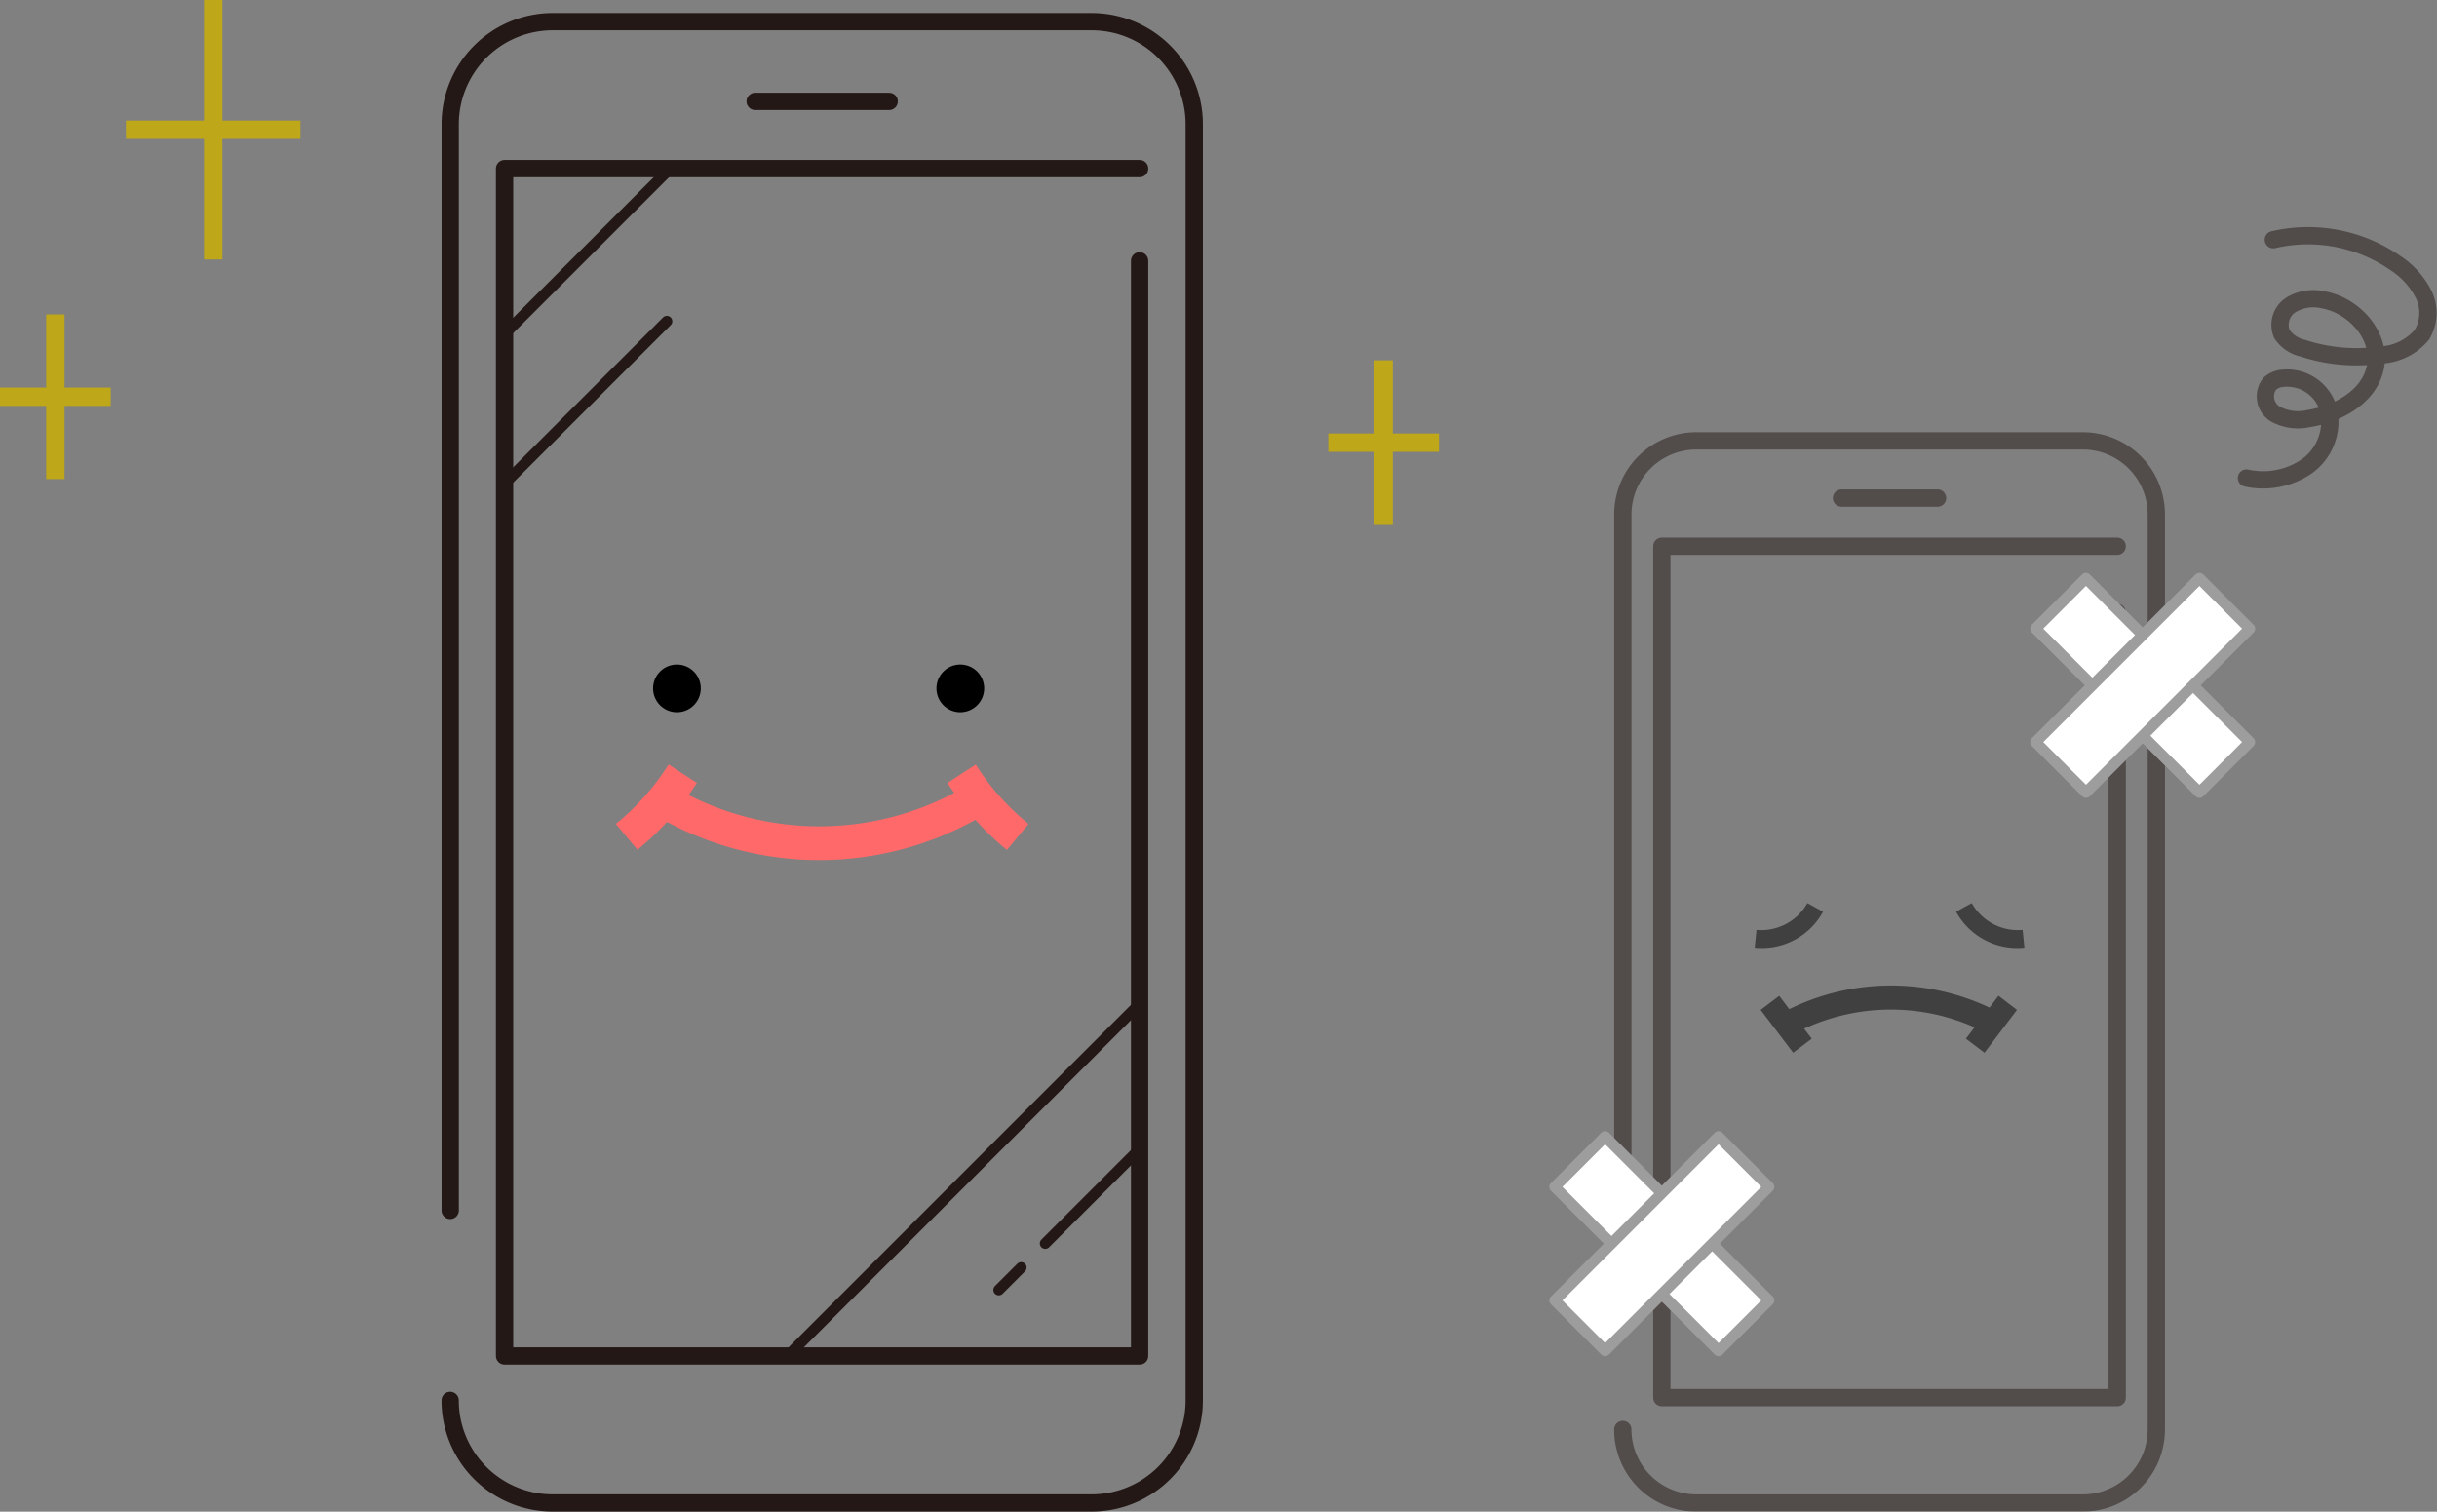 <svg xmlns="http://www.w3.org/2000/svg" width="159.219" height="98.759" viewBox="0 0 159.219 98.759">
  <rect x="0" y="0" width="159.219" height="98.759" fill="#808080" stroke="none"/>
  <g id="グループ_1136" data-name="グループ 1136" transform="translate(-630.366 -2494)">
    <g id="グループ_1131" data-name="グループ 1131" transform="translate(520.616 2203.364)">
      <g id="グループ_703" data-name="グループ 703" transform="translate(139.159 292.048)">
        <path id="パス_1180" data-name="パス 1180" d="M137.688,368.523V297.561a6.7,6.7,0,0,1,6.7-6.7H179.6a6.7,6.7,0,0,1,6.7,6.7h0v83.375a6.7,6.7,0,0,1-6.7,6.7H144.385a6.7,6.7,0,0,1-6.7-6.7h0" transform="translate(-137.684 -290.858)" fill="none" stroke="#231815" stroke-linecap="round" stroke-linejoin="round" stroke-width="1.129"/>
        <path id="パス_1181" data-name="パス 1181" d="M182.5,305.863v71.547H141.01V299.838H182.5" transform="translate(-137.454 -290.236)" fill="none" stroke="#231815" stroke-linecap="round" stroke-linejoin="round" stroke-width="1.129"/>
        <line id="線_190" data-name="線 190" x2="8.756" transform="translate(19.928 5.212)" fill="none" stroke="#231815" stroke-linecap="round" stroke-linejoin="round" stroke-width="1.129"/>
      </g>
      <g id="グループ_703-2" data-name="グループ 703" transform="translate(215.774 319.438)" opacity="0.5">
        <path id="パス_1180-2" data-name="パス 1180" d="M209.34,372.159v-50.88a4.805,4.805,0,0,1,4.805-4.805h25.244a4.805,4.805,0,0,1,4.805,4.805h0v59.78a4.806,4.806,0,0,1-4.805,4.806H214.142a4.805,4.805,0,0,1-4.805-4.805h0" transform="translate(-209.337 -316.474)" fill="none" stroke="#231815" stroke-linecap="round" stroke-linejoin="round" stroke-width="1.129"/>
        <path id="パス_1181-2" data-name="パス 1181" d="M241.473,327.233v51.3H211.722v-55.62h29.751" transform="translate(-209.172 -316.028)" fill="none" stroke="#231815" stroke-linecap="round" stroke-linejoin="round" stroke-width="1.129"/>
        <line id="線_190-2" data-name="線 190" x2="6.278" transform="translate(14.288 3.737)" fill="none" stroke="#231815" stroke-linecap="round" stroke-linejoin="round" stroke-width="1.129"/>
      </g>
      <g id="グループ_27" data-name="グループ 27" transform="translate(149.988 334.05)">
        <g id="グループ_26" data-name="グループ 26" transform="translate(2.434)">
          <path id="パス_328" data-name="パス 328" d="M151.645,330.14A1.558,1.558,0,1,0,153.2,331.7h0A1.558,1.558,0,0,0,151.645,330.14Z" transform="translate(-150.087 -330.14)"/>
          <path id="パス_329" data-name="パス 329" d="M168.956,330.14a1.558,1.558,0,1,0,1.559,1.558h0A1.56,1.56,0,0,0,168.956,330.14Z" transform="translate(-148.888 -330.14)"/>
        </g>
        <path id="パス_330" data-name="パス 330" d="M174.613,340a15.969,15.969,0,0,1-3.18-3.578l-.112-.168-1.846,1.2.111.168c.107.164.219.324.327.483a18.889,18.889,0,0,1-17.35.14c.159-.225.3-.43.43-.627l.112-.168-1.847-1.2-.112.169A16.071,16.071,0,0,1,147.968,340l-.157.129,1.408,1.692.157-.13A18.2,18.2,0,0,0,151.151,340a21.085,21.085,0,0,0,20.149-.137,18.384,18.384,0,0,0,1.9,1.837l.156.129,1.409-1.69Z" transform="translate(-147.811 -329.717)" fill="#ff6969"/>
      </g>
      <g id="グループ_1128" data-name="グループ 1128" transform="translate(224.393 349.638)" opacity="0.5">
        <g id="グループ_26-2" data-name="グループ 26" transform="translate(0)">
          <path id="パス_1398" data-name="パス 1398" d="M219.985,347.128a4.552,4.552,0,0,1-2.587.5l.118-1.162a3.454,3.454,0,0,0,3.322-1.749l1.025.561A4.549,4.549,0,0,1,219.985,347.128Z" transform="translate(-217.398 -344.718)"/>
        </g>
        <g id="グループ_26-3" data-name="グループ 26" transform="translate(13.154)">
          <path id="パス_1399" data-name="パス 1399" d="M231.579,347.128a4.552,4.552,0,0,0,2.587.5l-.118-1.162a3.455,3.455,0,0,1-3.322-1.749l-1.025.561A4.556,4.556,0,0,0,231.579,347.128Z" transform="translate(-229.7 -344.718)"/>
        </g>
        <path id="パス_1400" data-name="パス 1400" d="M233.3,350.422l-.586.773a15.078,15.078,0,0,0-13.082.1l-.658-.869-1.214.918,2.125,2.8,1.213-.918-.5-.653a13.5,13.5,0,0,1,11.137-.091l-.565.744,1.214.918,2.124-2.8Z" transform="translate(-217.373 -344.37)"/>
      </g>
      <g id="グループ_1129" data-name="グループ 1129" transform="translate(242.745 328.414)">
        <rect id="長方形_420" data-name="長方形 420" width="15.136" height="4.651" transform="translate(3.289 0) rotate(45)" fill="#fff" stroke="#9d9d9d" stroke-linecap="round" stroke-linejoin="round" stroke-width="0.709"/>
        <rect id="長方形_421" data-name="長方形 421" width="15.136" height="4.651" transform="translate(13.992 3.289) rotate(135)" fill="#fff" stroke="#9d9d9d" stroke-linecap="round" stroke-linejoin="round" stroke-width="0.709"/>
      </g>
      <g id="グループ_1130" data-name="グループ 1130" transform="translate(211.328 364.888)">
        <rect id="長方形_422" data-name="長方形 422" width="15.136" height="4.651" transform="translate(3.289 0) rotate(45)" fill="#fff" stroke="#9d9d9d" stroke-linecap="round" stroke-linejoin="round" stroke-width="0.709"/>
        <rect id="長方形_423" data-name="長方形 423" width="15.136" height="4.651" transform="translate(13.992 3.289) rotate(135)" fill="#fff" stroke="#9d9d9d" stroke-linecap="round" stroke-linejoin="round" stroke-width="0.709"/>
      </g>
      <line id="線_239" data-name="線 239" x1="10.561" y2="10.561" transform="translate(142.964 301.65)" fill="#fff" stroke="#231815" stroke-linecap="round" stroke-linejoin="round" stroke-width="0.709"/>
      <line id="線_240" data-name="線 240" x1="10.356" y2="10.356" transform="translate(142.964 311.625)" fill="#fff" stroke="#231815" stroke-linecap="round" stroke-linejoin="round" stroke-width="0.709"/>
      <line id="線_241" data-name="線 241" y1="6.169" x2="6.169" transform="translate(178.04 365.703)" fill="#fff" stroke="#231815" stroke-linecap="round" stroke-linejoin="round" stroke-width="0.709"/>
      <line id="線_242" data-name="線 242" y1="1.462" x2="1.462" transform="translate(175.005 373.445)" fill="#fff" stroke="#231815" stroke-linecap="round" stroke-linejoin="round" stroke-width="0.709"/>
      <line id="線_243" data-name="線 243" x1="22.806" y2="22.806" transform="translate(161.378 356.24)" fill="#fff" stroke="#231815" stroke-linecap="round" stroke-linejoin="round" stroke-width="0.709"/>
      <path id="パス_1401" data-name="パス 1401" d="M249.2,304.2a10.02,10.02,0,0,1,7.973,1.523,5.278,5.278,0,0,1,1.838,2.029,2.758,2.758,0,0,1-.1,2.649,3.708,3.708,0,0,1-2.625,1.326,11.311,11.311,0,0,1-5.165-.441,2.219,2.219,0,0,1-1.365-.931,1.553,1.553,0,0,1,.6-1.9,2.85,2.85,0,0,1,2.1-.327c2.033.362,3.817,2.363,3.416,4.389-.381,1.918-2.421,3.068-4.354,3.365a3.1,3.1,0,0,1-2.2-.3,1.348,1.348,0,0,1-.364-1.958,1.431,1.431,0,0,1,.694-.348,2.814,2.814,0,0,1,3.165,2.043,3.6,3.6,0,0,1-1.4,3.668,5.041,5.041,0,0,1-3.968.784" transform="translate(9.075 2.096)" fill="none" stroke="#231815" stroke-linecap="round" stroke-linejoin="round" stroke-width="1.129" opacity="0.5"/>
    </g>
    <g id="グループ_1132" data-name="グループ 1132" transform="translate(717.147 2517.54)">
      <line id="線_217" data-name="線 217" x2="7.234" transform="translate(0 5.379)" fill="#fff" stroke="#bea719" stroke-miterlimit="10" stroke-width="1.2"/>
      <line id="線_218" data-name="線 218" y2="10.757" transform="translate(3.617)" fill="#fff" stroke="#bea719" stroke-miterlimit="10" stroke-width="1.2"/>
    </g>
    <g id="グループ_1135" data-name="グループ 1135" transform="translate(630.366 2514.54)">
      <line id="線_217-2" data-name="線 217" x2="7.234" transform="translate(0 5.379)" fill="#fff" stroke="#bea719" stroke-miterlimit="10" stroke-width="1.2"/>
      <line id="線_218-2" data-name="線 218" y2="10.757" transform="translate(3.617)" fill="#fff" stroke="#bea719" stroke-miterlimit="10" stroke-width="1.2"/>
    </g>
    <g id="グループ_1133" data-name="グループ 1133" transform="translate(638.6 2494)">
      <line id="線_217-3" data-name="線 217" x2="11.4" transform="translate(0 8.476)" fill="#fff" stroke="#bea719" stroke-miterlimit="10" stroke-width="1.2"/>
      <line id="線_218-3" data-name="線 218" y2="16.953" transform="translate(5.7)" fill="#fff" stroke="#bea719" stroke-miterlimit="10" stroke-width="1.2"/>
    </g>
  </g>
</svg>

